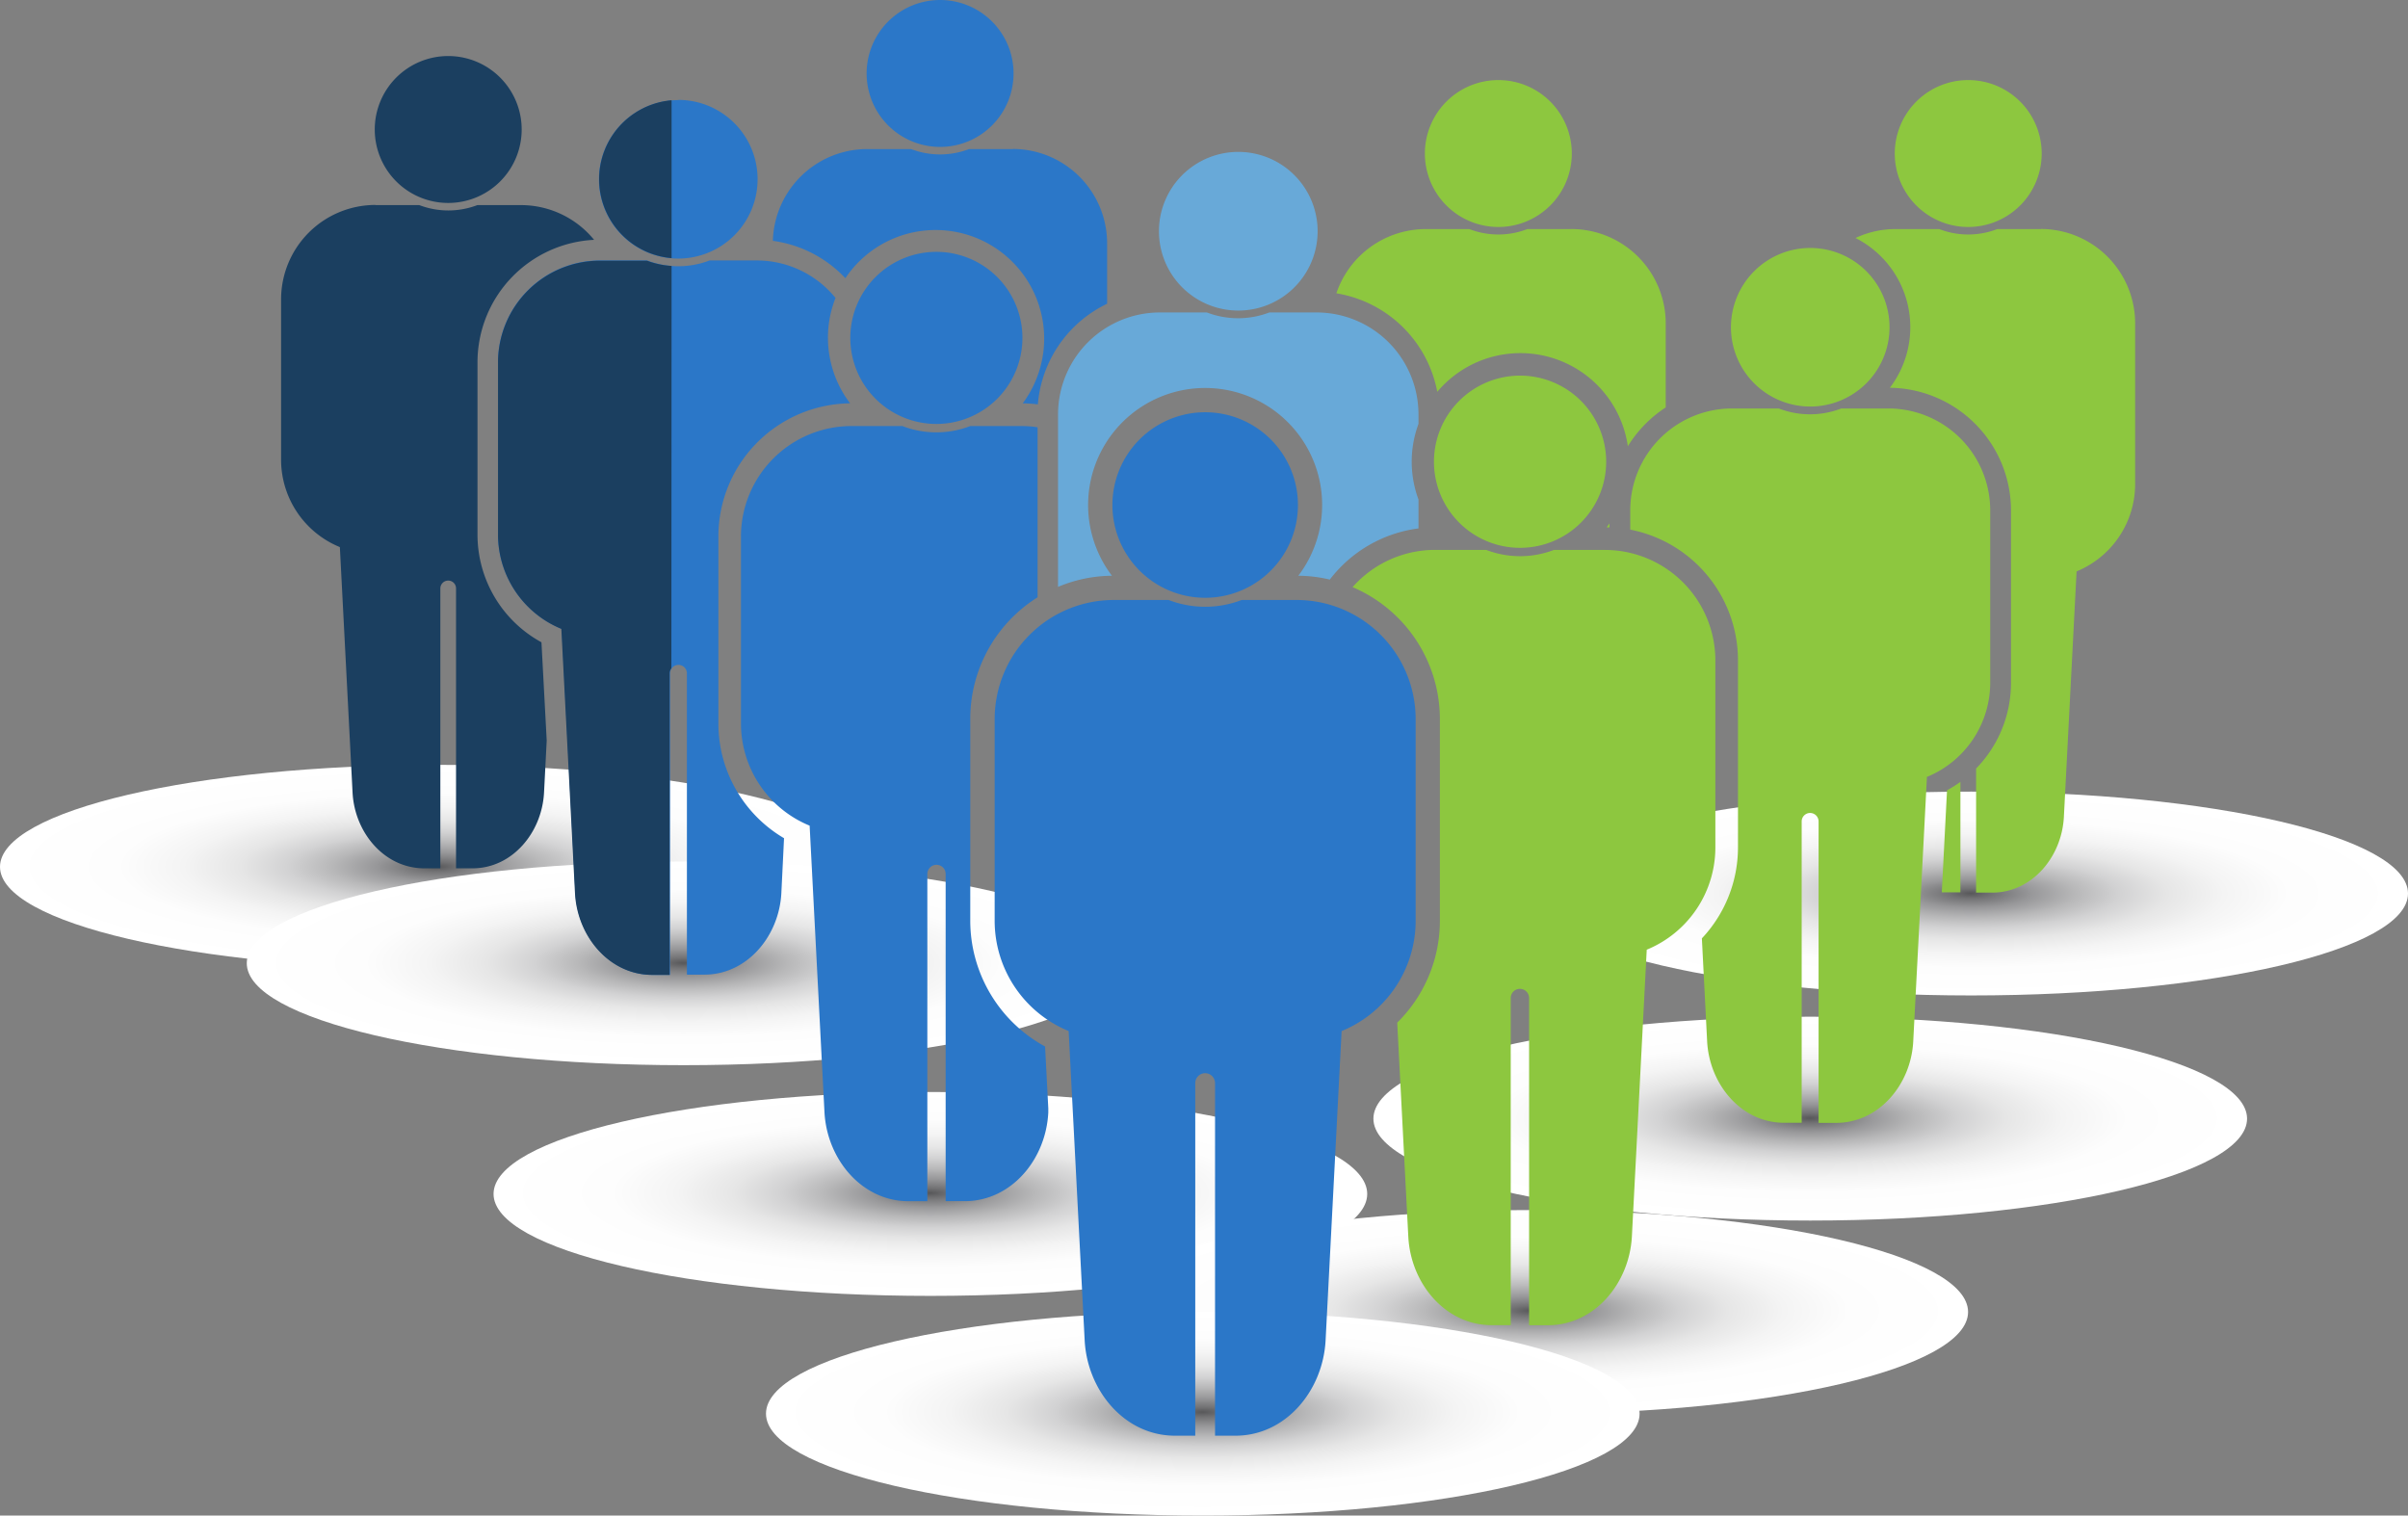 <svg xmlns="http://www.w3.org/2000/svg" xmlns:xlink="http://www.w3.org/1999/xlink" viewBox="0 0 458.91 288.85"><rect x="0" y="0" width="458.91" height="288.85" fill="#808080" stroke="none"/><defs><style>.cls-1{isolation:isolate;}.cls-2,.cls-3,.cls-4,.cls-5,.cls-6,.cls-7,.cls-8{mix-blend-mode:multiply;}.cls-2{fill:url(#radial-gradient);}.cls-3{fill:url(#radial-gradient-2);}.cls-4{fill:url(#radial-gradient-3);}.cls-5{fill:url(#radial-gradient-4);}.cls-6{fill:url(#radial-gradient-5);}.cls-7{fill:url(#radial-gradient-6);}.cls-8{fill:url(#radial-gradient-7);}.cls-9{fill:#2b77c8;}.cls-10,.cls-11,.cls-12,.cls-9{fill-rule:evenodd;}.cls-10,.cls-13{fill:#1b3f60;}.cls-11{fill:#8dc73f;}.cls-12{fill:#68a9d8;}</style><radialGradient id="radial-gradient" cx="116.5" cy="-11.48" r="71.74" gradientTransform="translate(-51.84 188.09) scale(1.16 0.27)" gradientUnits="userSpaceOnUse"><stop offset="0" stop-color="#58585a"/><stop offset="0.05" stop-color="#737375"/><stop offset="0.14" stop-color="#98989a"/><stop offset="0.24" stop-color="#b8b8b9"/><stop offset="0.34" stop-color="#d2d2d3"/><stop offset="0.45" stop-color="#e6e6e6"/><stop offset="0.58" stop-color="#f4f4f4"/><stop offset="0.73" stop-color="#fdfdfd"/><stop offset="1" stop-color="#fff"/></radialGradient><radialGradient id="radial-gradient-2" cx="157.03" cy="56.48" r="71.74" xlink:href="#radial-gradient"/><radialGradient id="radial-gradient-3" cx="197.57" cy="218.83" r="71.74" xlink:href="#radial-gradient"/><radialGradient id="radial-gradient-4" cx="296.26" cy="301.9" r="71.74" xlink:href="#radial-gradient"/><radialGradient id="radial-gradient-5" cx="342.08" cy="165.97" r="71.74" xlink:href="#radial-gradient"/><radialGradient id="radial-gradient-6" cx="368.52" cy="7.4" r="71.74" xlink:href="#radial-gradient"/><radialGradient id="radial-gradient-7" cx="242.31" cy="373.47" r="71.74" xlink:href="#radial-gradient"/></defs><title>people3</title><g class="cls-1"><g id="Layer_1" data-name="Layer 1"><path class="cls-2" d="M166.58,185c0,10.73-37.27,19.43-83.25,19.43S.09,195.71.09,185s37.27-19.43,83.24-19.43S166.58,174.25,166.58,185Z" transform="translate(-0.09 -19.8)"/><path class="cls-3" d="M213.61,203.38c0,10.73-37.27,19.43-83.24,19.43s-83.25-8.7-83.25-19.43S84.39,184,130.37,184,213.61,192.66,213.61,203.38Z" transform="translate(-0.09 -19.8)"/><path class="cls-4" d="M260.65,247.35c0,10.73-37.28,19.43-83.25,19.43s-83.25-8.7-83.25-19.43,37.27-19.43,83.25-19.43S260.65,236.62,260.65,247.35Z" transform="translate(-0.09 -19.8)"/><path class="cls-5" d="M375.16,269.84c0,10.73-37.27,19.43-83.25,19.43s-83.25-8.7-83.25-19.43,37.27-19.42,83.25-19.42S375.16,259.11,375.16,269.84Z" transform="translate(-0.09 -19.8)"/><path class="cls-6" d="M428.33,233c0,10.72-37.27,19.42-83.25,19.42s-83.25-8.7-83.25-19.42,37.27-19.43,83.25-19.43S428.33,222.31,428.33,233Z" transform="translate(-0.09 -19.8)"/><path class="cls-7" d="M459,190.09c0,10.73-37.27,19.43-83.25,19.43s-83.25-8.7-83.25-19.43,37.28-19.42,83.25-19.42S459,179.36,459,190.09Z" transform="translate(-0.09 -19.8)"/><path class="cls-8" d="M312.56,289.22c0,10.73-37.27,19.43-83.24,19.43s-83.25-8.7-83.25-19.43,37.27-19.42,83.25-19.42S312.56,278.5,312.56,289.22Z" transform="translate(-0.09 -19.8)"/><path class="cls-9" d="M193.12,48.21h-8.34a15.5,15.5,0,0,1-11.06,0h-8.34a18,18,0,0,0-18,17.49,23.25,23.25,0,0,1,13.82,7.12A20.69,20.69,0,1,1,195,96.67a25,25,0,0,1,2.88.2,23.38,23.38,0,0,1,13.2-19.18V66.19a18,18,0,0,0-18-18ZM179.25,19.8a14,14,0,1,0,14,14,14,14,0,0,0-14-14Z" transform="translate(-0.09 -19.8)"/><path class="cls-10" d="M71.64,58.89H80a15.5,15.5,0,0,0,11.06,0h8.34a18,18,0,0,1,13.91,6.62A23.38,23.38,0,0,0,91.09,88.8v32.93a23.38,23.38,0,0,0,12.19,20.48l1,18.73-.51,9.91c-.4,7.66-6.07,14.44-13.62,14.44H87V131.94a1.49,1.49,0,0,0-1.49-1.49h0a1.5,1.5,0,0,0-1.5,1.49v53.35H80.94c-7.57,0-13.26-6.77-13.66-14.44l-2.42-46.78a18,18,0,0,1-11.2-16.64V76.86a18,18,0,0,1,18-18ZM85.51,30.48a14,14,0,1,1-14,14,14,14,0,0,1,14-14Z" transform="translate(-0.09 -19.8)"/><path class="cls-9" d="M114.41,69.44h9a16.67,16.67,0,0,0,11.91,0h9a19.36,19.36,0,0,1,15,7.14,20.66,20.66,0,0,0,2.78,20.09A25.37,25.37,0,0,0,137,122v35.74a25.36,25.36,0,0,0,12.51,21.81L149,190c-.43,8.25-6.54,15.55-14.67,15.55H131V148.13a1.62,1.62,0,0,0-1.61-1.61h0a1.62,1.62,0,0,0-1.61,1.61V205.6h-3.32c-8.15,0-14.28-7.29-14.71-15.56l-2.6-50.38A19.45,19.45,0,0,1,95,121.73V88.8a19.42,19.42,0,0,1,19.37-19.36Zm14.94-30.6A15.12,15.12,0,1,1,114.23,54a15.12,15.12,0,0,1,15.12-15.12Z" transform="translate(-0.09 -19.8)"/><path class="cls-9" d="M162.32,101h9.75A18,18,0,0,0,185,101h9.75a20.87,20.87,0,0,1,3.08.23v30.86h0v.78h0v.05l0,.28v.07h0v.06l0,.31v0h0A27.33,27.33,0,0,0,185,156.8v38.51a27.32,27.32,0,0,0,14.26,23.94l.61,11.78,0,.81c-.46,9-7.09,16.88-15.91,16.88h-3.65V186.37a1.74,1.74,0,0,0-1.74-1.75h0a1.75,1.75,0,0,0-1.75,1.75v62.36h-3.6c-8.84,0-15.49-7.92-16-16.89l-2.83-54.68a21.08,21.08,0,0,1-13.09-19.45V122a21.08,21.08,0,0,1,21-21Zm16.22-33.2a16.4,16.4,0,1,1-16.4,16.4,16.4,16.4,0,0,1,16.4-16.4Z" transform="translate(-0.09 -19.8)"/><path class="cls-11" d="M389.06,63.46h-8.34a15.36,15.36,0,0,1-11.06,0h-8.34a17.79,17.79,0,0,0-7.61,1.7,19.06,19.06,0,0,1,6.55,28.54A23.39,23.39,0,0,1,383.34,117V150a23.34,23.34,0,0,1-6.65,16.27v23.65h3.07c7.57,0,13.26-6.77,13.66-14.44l2.42-46.78A18,18,0,0,0,407,112V81.44a18,18,0,0,0-18-18Zm-18.92,126.4h3.56V168.81a22.36,22.36,0,0,1-2.55,1.61l-1,19.44Zm5.05-154.8a14,14,0,1,0,14,14,14,14,0,0,0-14-14Z" transform="translate(-0.09 -19.8)"/><path class="cls-11" d="M299.51,63.46h-8.34a15.36,15.36,0,0,1-11.06,0h-8.34a18,18,0,0,0-17,12.24A23.41,23.41,0,0,1,274,94.48a20.69,20.69,0,0,1,36.32,10.37,23.61,23.61,0,0,1,7.22-7.4v-16a18,18,0,0,0-18-18Zm7.31,56.09c-.18.26-.36.51-.55.76h.55v-.77ZM285.64,35.06a14,14,0,1,0,14,14,14,14,0,0,0-14-14Z" transform="translate(-0.09 -19.8)"/><path class="cls-11" d="M360,97.65h-9a16.56,16.56,0,0,1-11.92,0h-9A19.42,19.42,0,0,0,310.78,117v3.74a25.4,25.4,0,0,1,20.53,24.85v35.74a25.29,25.29,0,0,1-6.88,17.31l1,19.6c.42,8.25,6.53,15.55,14.66,15.55h3.36V176.35a1.61,1.61,0,0,1,1.61-1.61h0a1.62,1.62,0,0,1,1.61,1.61v57.46H350c8.15,0,14.29-7.29,14.71-15.55l2.61-50.39A19.42,19.42,0,0,0,379.38,150V117A19.42,19.42,0,0,0,360,97.65ZM345.08,67.06a15.11,15.11,0,1,0,15.11,15.11,15.1,15.1,0,0,0-15.11-15.11Z" transform="translate(-0.09 -19.8)"/><path class="cls-12" d="M251,79.35h-9a16.67,16.67,0,0,1-11.91,0h-9a19.42,19.42,0,0,0-19.36,19.36v32.94h0A27,27,0,0,1,212,129.53a22.3,22.3,0,1,1,35.52,0,26.73,26.73,0,0,1,6,.73,25.35,25.35,0,0,1,16.9-9.75V115a20.77,20.77,0,0,1,0-14.41V98.71A19.43,19.43,0,0,0,251,79.35Zm-14.94-30.6A15.12,15.12,0,1,0,251.2,63.87a15.12,15.12,0,0,0-15.12-15.12Z" transform="translate(-0.09 -19.8)"/><path class="cls-11" d="M306,124.6h-9.75a18,18,0,0,1-12.93,0h-9.75a21,21,0,0,0-15.71,7.1,27.35,27.35,0,0,1,16.64,25.1v38.51a27.26,27.26,0,0,1-8.13,19.39l2.11,40.78c.46,9,7.1,16.88,15.92,16.88H288V210a1.75,1.75,0,0,1,1.75-1.74h0a1.75,1.75,0,0,1,1.75,1.74v62.37h3.59c8.85,0,15.5-7.92,16-16.89l2.83-54.68A21.08,21.08,0,0,0,327,181.35V145.61a21.08,21.08,0,0,0-21-21ZM289.79,91.39a16.41,16.41,0,1,0,16.4,16.41,16.41,16.41,0,0,0-16.4-16.41Z" transform="translate(-0.09 -19.8)"/><path class="cls-9" d="M212.29,134.15H222.8a19.45,19.45,0,0,0,13.93,0h10.51a22.71,22.71,0,0,1,22.64,22.65v38.51a22.72,22.72,0,0,1-14.11,21l-3.05,58.92c-.5,9.65-7.64,18.19-17.15,18.19h-3.92v-67.2a1.89,1.89,0,0,0-1.89-1.88h0a1.89,1.89,0,0,0-1.88,1.88v67.2H224c-9.53,0-16.7-8.53-17.2-18.2l-3.05-58.92a22.72,22.72,0,0,1-14.1-21V156.8a22.71,22.71,0,0,1,22.64-22.65Zm17.47-35.78a17.68,17.68,0,1,1-17.67,17.68,17.68,17.68,0,0,1,17.67-17.68Z" transform="translate(-0.09 -19.8)"/><path class="cls-13" d="M128.08,69V38.91a15.1,15.1,0,0,0,0,30.09Z" transform="translate(-0.09 -19.8)"/><path class="cls-13" d="M128.08,70.48a16.24,16.24,0,0,1-4.69-1h-9A19.42,19.42,0,0,0,95,88.8v32.93a19.45,19.45,0,0,0,12.07,17.93l2.6,50.38c.43,8.27,6.56,15.56,14.71,15.56h3.32V148.13a1.59,1.59,0,0,1,.34-.95Z" transform="translate(-0.09 -19.8)"/></g></g></svg>